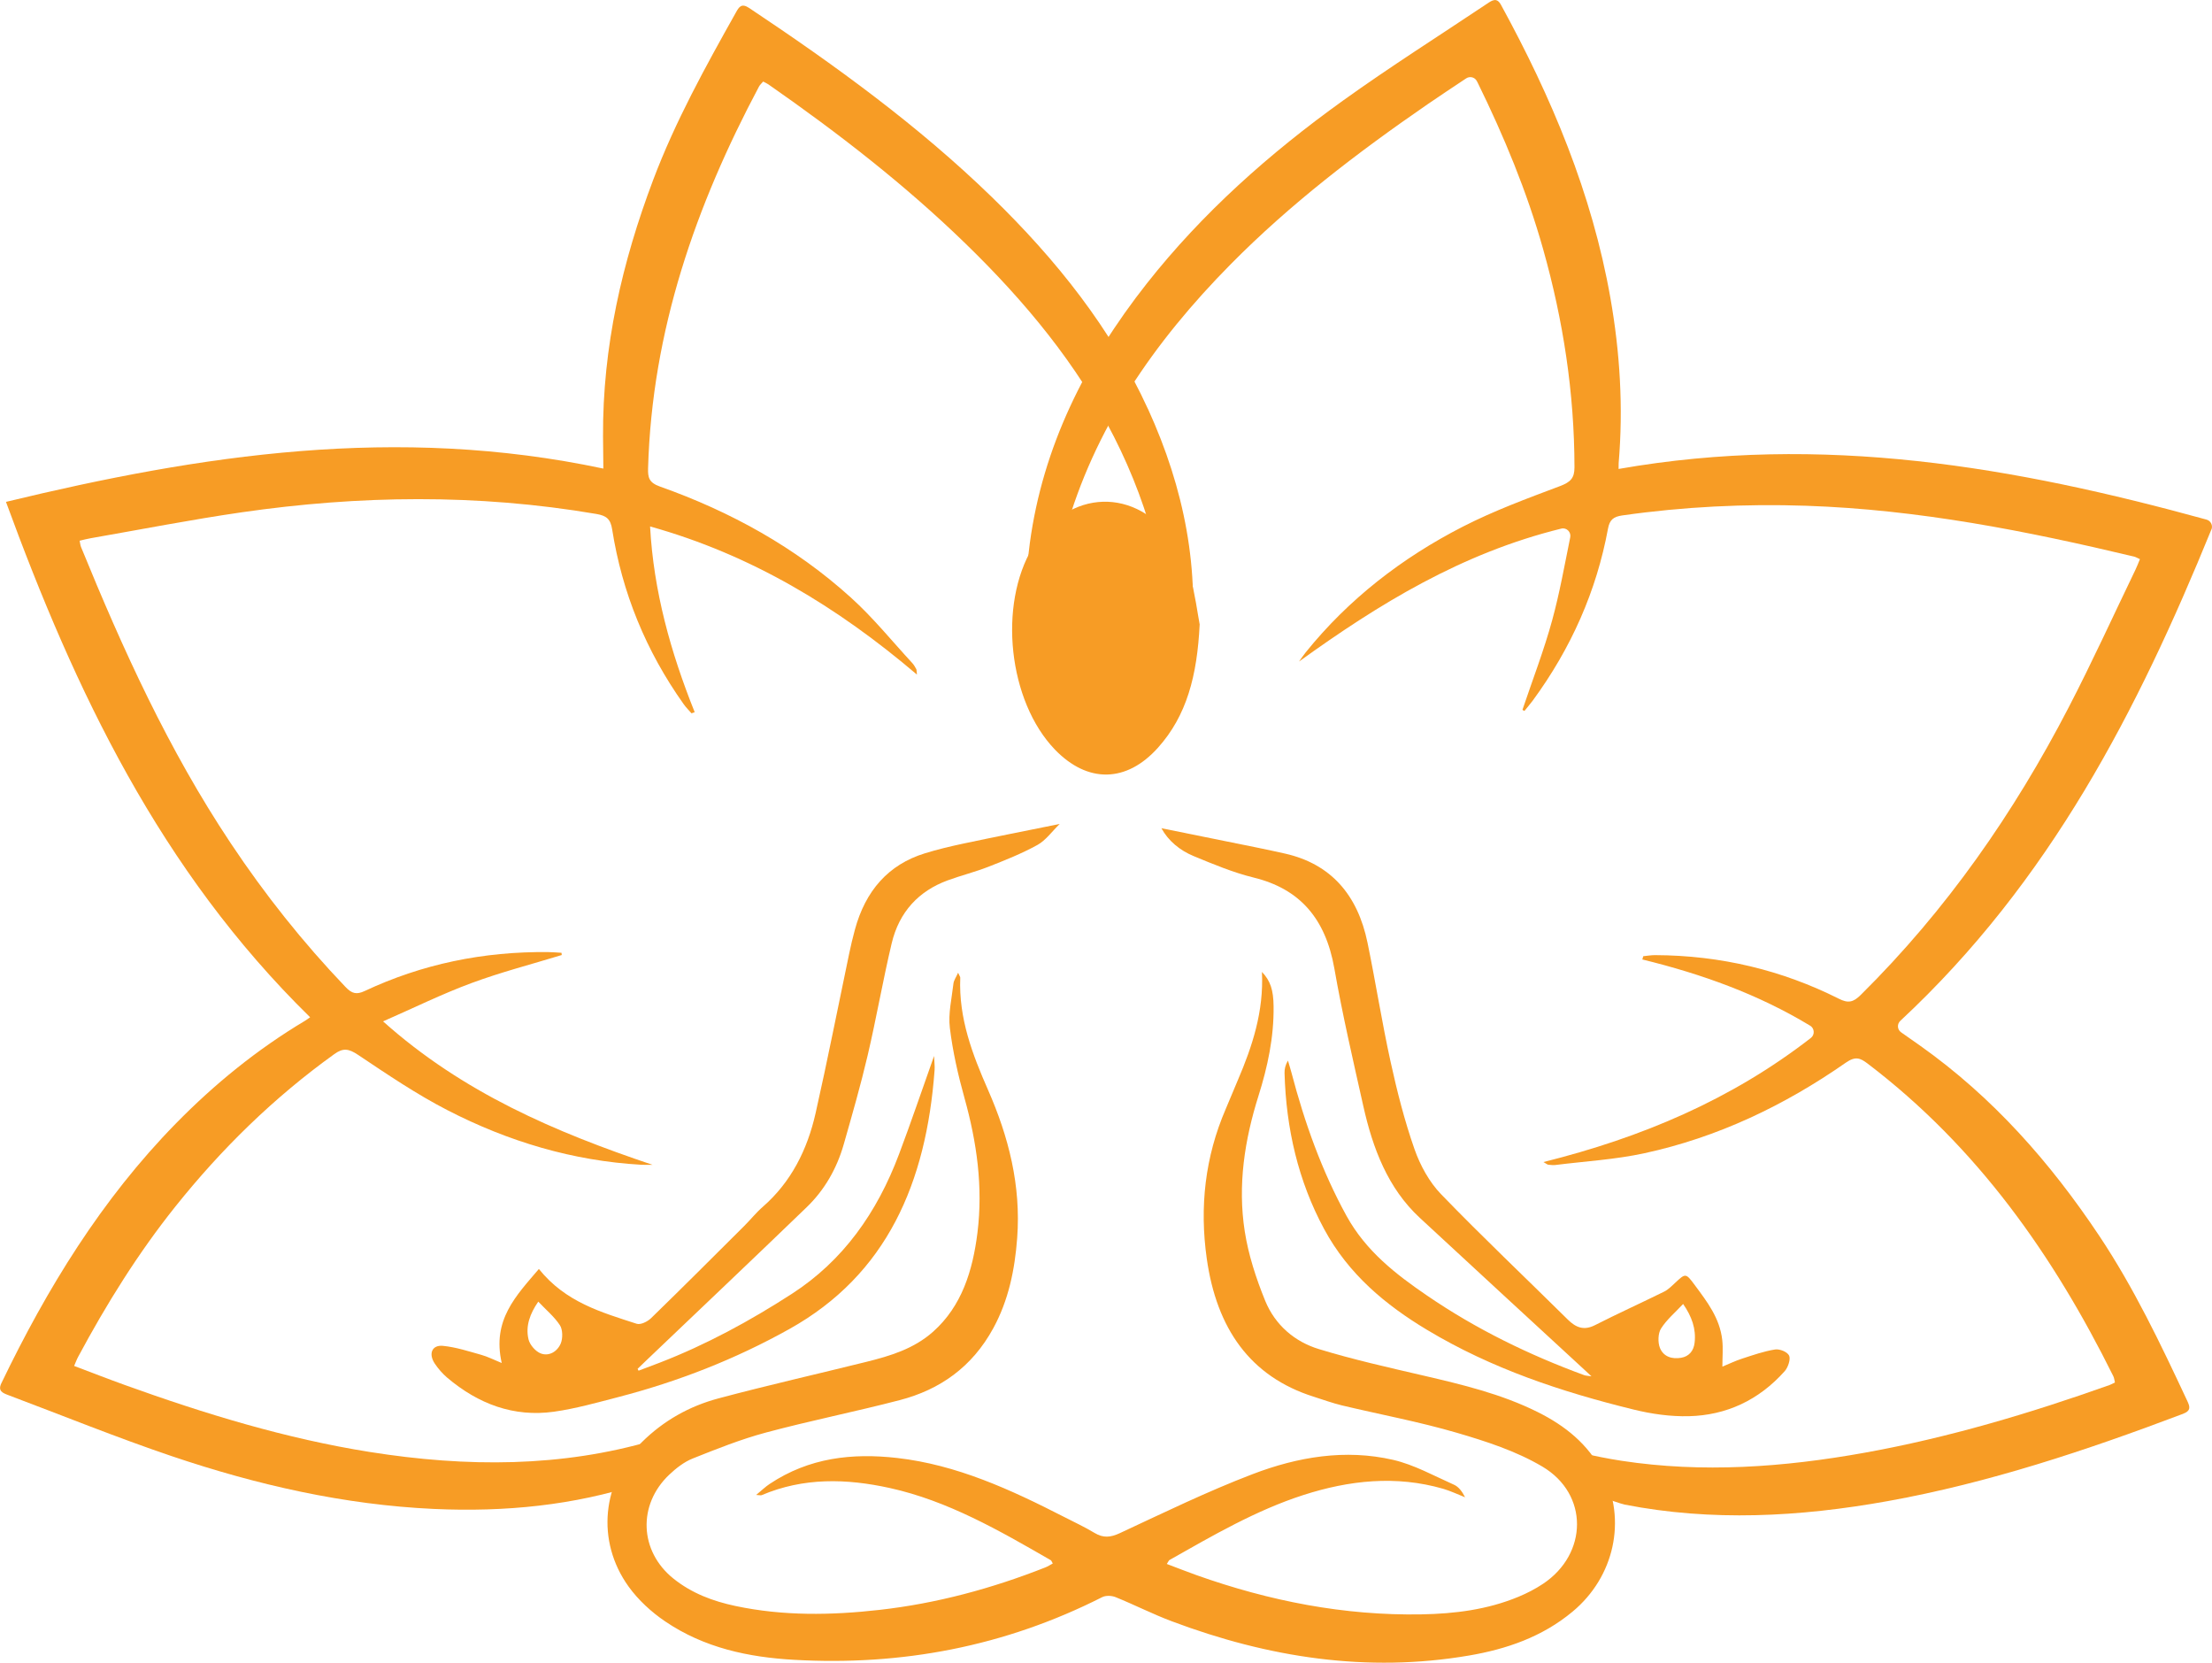 <?xml version="1.0" encoding="UTF-8"?>
<svg id="Layer_1" data-name="Layer 1" xmlns="http://www.w3.org/2000/svg" viewBox="0 0 474.55 356.62">
  <defs>
    <style>
      .cls-1 {
        fill: #f79c25;
      }
    </style>
  </defs>
  <path class="cls-1" d="M246.28,87.73c-7.87-17.24-19.66-32.02-33.47-45.44-15.82-15.37-33.68-28.31-52.08-40.57-1.65-1.1-2.18-.24-2.82,.9-6.55,11.67-13.03,23.38-17.78,35.96-6.65,17.61-10.87,35.8-10.76,55.03,.01,2.25,.05,4.49,.07,6.89-44.31-9.41-86.33-2.97-128.16,7.14,14.86,40.58,33.05,78.99,65.25,110.54-.49,.34-.76,.55-1.06,.73-10.31,6.15-19.46,13.61-27.73,22.04-15.96,16.29-27.65,35.38-37.44,55.7-.82,1.7,.27,2.11,1.54,2.59,11.62,4.37,23.15,9.05,34.89,13.03,18.38,6.22,37.13,10.48,56.36,11.36,15.35,.7,30.07-.81,43.94-5.3,.54-.41,1.34-1.11,2.01-2.21,.88-1.44,1.05-2.8,1.17-3.81,.09-.79,.14-1.97-.1-3.37-19.57,5.76-39.95,5.78-60.79,2.47-17.94-2.85-35.32-8.16-52.48-14.34-3.59-1.29-7.15-2.68-10.94-4.11,.37-.84,.57-1.42,.86-1.95,6.07-11.32,12.84-22.2,20.89-32.27,9.86-12.33,21.08-23.33,34.08-32.67,1.87-1.34,3.05-1.19,5.1,.18,6.25,4.18,12.52,8.44,19.19,11.87,13.08,6.74,26.93,10.86,41.52,11.69,.82,.05,1.64,.01,2.46,.02-20.84-7.01-40.7-15.46-57.82-30.77,6.61-2.9,12.63-5.87,18.95-8.21,6.31-2.34,12.91-4.04,19.38-6.02-.02-.16-.03-.32-.05-.48-.93-.05-1.86-.14-2.78-.15-14.01-.17-27.18,2.59-39.43,8.34-1.76,.83-2.76,.58-4.12-.85-9.18-9.6-17.35-19.9-24.63-30.83-13.38-20.07-23.17-41.63-32.12-63.54-.16-.38-.18-.81-.3-1.35,.86-.2,1.62-.41,2.4-.54,10.8-1.88,21.55-3.99,32.41-5.56,25.09-3.62,50.42-4.01,76.05,.36,2.22,.38,3.05,1.13,3.39,3.34,2.12,13.44,7.18,25.99,15.37,37.5,.48,.68,1.1,1.28,1.65,1.92,.23-.08,.45-.16,.68-.25-5.17-12.89-8.82-25.99-9.57-39.83,21.71,6.06,40.17,17.24,57.25,31.77-.09-.78-.05-1.01-.14-1.17-.25-.45-.5-.91-.85-1.29-4.35-4.71-8.4-9.74-13.16-14.04-11.91-10.79-25.81-18.45-40.96-23.82-2.38-.84-2.62-1.93-2.57-3.91,.84-29.6,10.25-56.41,23.8-81.89,.21-.39,.58-.7,.89-1.07,.46,.25,.81,.39,1.11,.6,14.98,10.43,29.36,21.57,42.4,34.25,12.71,12.35,23.85,25.79,31.76,41.35,8.07,15.89,12.06,32.52,12.52,49.74,.02,.7,.61,1.41,.94,2.12,.77-.58,1.84-1.02,2.25-1.79,.49-.94,.47-2.17,.61-3.29,2.22-18.08-1.21-35.64-9.03-52.76Z"/>
  <path class="cls-1" d="M474.43,113.58c.36-.88-.14-1.89-1.06-2.14-41.07-11.29-82.34-18.55-126.13-10.86,0-.59,0-.94,.02-1.28,1.01-11.96,.28-23.75-1.77-35.38-3.95-22.47-12.65-43.08-23.47-62.87-.9-1.66-1.87-1.01-3-.25-10.32,6.9-20.84,13.55-30.91,20.78-15.76,11.31-30.14,24.08-42.06,39.2-13.26,16.82-22.35,35.16-25.12,55.74-1.1,8.15-1.23,16.27,.12,24.29,.11,.67,.32,1.19,.65,1.54,.89,.95,2.52,.23,2.63-1.07,.03-.4,.06-.8,.08-1.2,.45-8.74,1.72-17.39,4.12-25.98,6.16-22.1,18.98-40.71,35.47-57.4,12.76-12.92,27.2-23.96,42.22-34.31,2.71-1.87,5.46-3.67,8.32-5.58,.76-.51,1.81-.28,2.26,.52,.08,.13,.14,.26,.21,.39,5.66,11.53,10.57,23.36,14.06,35.77,4.28,15.19,6.69,30.73,6.71,46.73,0,2.3-.81,3.17-3.12,4.04-7.04,2.65-14.15,5.27-20.83,8.69-13.1,6.71-24.52,15.57-33.69,26.94-.52,.64-.97,1.32-1.45,1.99,17.19-12.4,34.93-23.26,56.26-28.51,1.13-.28,2.15,.74,1.92,1.87-1.25,6.15-2.29,12-3.86,17.74-1.77,6.49-4.23,12.84-6.39,19.26,.14,.08,.28,.16,.42,.24,.58-.72,1.2-1.43,1.75-2.17,8.3-11.29,13.72-23.6,16.18-36.91,.35-1.91,1.14-2.58,3.09-2.86,13.15-1.87,26.28-2.51,39.41-2.07,24.11,.81,47.34,5.41,70.35,10.9,.4,.1,.77,.33,1.27,.55-.34,.81-.61,1.56-.96,2.27-4.76,9.87-9.3,19.84-14.36,29.59-11.67,22.5-26.1,43.33-44.58,61.61-1.6,1.59-2.7,1.82-4.69,.81-12.16-6.11-25.31-9.3-39.44-9.35-.84,0-1.68,.15-2.52,.23l-.2,.7c12.75,3.12,24.86,7.46,36.01,14.21,.95,.57,1.02,1.94,.15,2.62-17.12,13.28-36.36,21.38-57.38,26.62,.69,.38,.85,.55,1.03,.57,.51,.05,1.04,.12,1.55,.06,6.36-.8,12.81-1.16,19.08-2.52,15.71-3.4,30.03-10.23,43.21-19.42,2.07-1.44,3.1-1.01,4.68,.19,23.57,17.92,39.89,41.19,52.71,67.04,.2,.4,.23,.88,.35,1.35-.47,.23-.79,.43-1.14,.55-17.2,6.11-34.63,11.3-52.54,14.52-17.44,3.14-34.85,4.37-52.11,1.74-3.07-.47-6.07-1.08-9.04-1.78,0,.07,0,.14-.01,.22-.17,.66-.26,1.35-.36,2.03-.22,1.47-.35,3.27-1.22,4.53-.08,.12-.18,.2-.27,.29,1,.39,1.98,.77,2.89,1.11,4.68,1.77,7.99,2.87,8.63,2.99,18.6,3.64,37.48,2.66,56.43-.75,21.71-3.91,42.63-10.89,63.32-18.71,1.86-.7,1.47-1.63,.92-2.82-5.67-12.12-11.42-24.21-18.88-35.39-10.45-15.66-22.77-29.69-38.47-40.8-1.32-.94-2.65-1.87-4.03-2.83-.83-.58-.9-1.77-.16-2.46,32.11-29.88,50.94-66.64,66.72-105.35Z"/>
  <path class="cls-1" d="M205.55,208.64c.3,.66,.47,.87,.46,1.06-.36,8.7,2.61,16.44,5.95,24.04,4.43,10.07,7.1,20.52,6.26,31.79-.51,6.82-1.86,13.36-5.13,19.35-4.57,8.38-11.52,13.18-20.02,15.4-9.55,2.49-19.23,4.41-28.77,6.97-5.33,1.43-10.52,3.5-15.68,5.56-1.84,.73-3.56,2.07-5.05,3.48-6.8,6.45-6.39,16.39,.86,22.24,3.97,3.2,8.53,4.89,13.33,5.91,10.27,2.18,20.59,2.01,30.94,.84,12.22-1.38,24.04-4.56,35.57-9.11,.53-.21,1.02-.53,1.59-.84-.21-.35-.28-.62-.44-.71-11.05-6.37-22.1-12.74-34.54-15.48-9.29-2.04-18.48-2.29-27.49,1.54-.17,.07-.4-.01-1.17-.05,1.21-1,2.01-1.78,2.91-2.37,8.46-5.63,17.69-6.66,27.35-5.56,12.75,1.45,24.31,6.76,35.72,12.6,2.22,1.14,4.49,2.19,6.63,3.48,1.86,1.12,3.42,.97,5.4,.05,9.43-4.39,18.82-8.97,28.49-12.66,9.7-3.71,19.89-5.43,30.14-3.07,4.51,1.04,8.76,3.42,13.08,5.34,1,.44,1.77,1.49,2.37,2.69-1.57-.62-3.11-1.36-4.72-1.83-10.11-2.91-20.13-1.82-29.98,1.35-10.12,3.26-19.39,8.66-28.69,13.92-.17,.09-.26,.35-.6,.86,2.21,.83,4.27,1.65,6.35,2.39,15.69,5.58,31.76,8.72,48.31,8.42,7.1-.13,14.14-1,20.83-3.79,1.8-.75,3.57-1.66,5.21-2.75,9.67-6.43,9.85-19.24-.12-25.15-5.66-3.35-12.09-5.42-18.37-7.26-8.11-2.37-16.43-3.91-24.65-5.87-2.03-.49-4.01-1.22-6.01-1.85-13.74-4.33-20.86-14.72-22.97-29.59-1.58-11.12-.37-21.86,4.06-32.12,.88-2.05,1.71-4.12,2.59-6.17,3.12-7.29,5.6-14.76,5.18-23.24,1.81,1.9,2.46,3.83,2.5,7.4,.08,6.62-1.28,12.97-3.24,19.18-2.98,9.45-4.49,19.16-2.95,29.04,.79,5.09,2.44,10.12,4.37,14.87,2.17,5.33,6.43,8.85,11.52,10.4,7.36,2.25,14.88,3.93,22.37,5.67,8.38,1.95,16.76,3.94,24.59,7.84,5.78,2.88,10.85,6.83,13.99,13.03,5.13,10.12,2.47,22.3-6.49,29.76-6.55,5.46-14.22,8.06-22.24,9.43-21.85,3.73-43.05,.44-63.77-7.35-4.07-1.53-7.99-3.53-12.04-5.17-.85-.34-2.08-.4-2.88,0-20.97,10.62-43.08,14.75-66.09,13.44-9.76-.55-19.29-2.54-27.71-8.27-2.91-1.98-5.71-4.53-7.81-7.45-7.02-9.77-5.71-22.46,2.82-30.93,4.72-4.69,10.3-7.77,16.43-9.41,10.55-2.82,21.19-5.22,31.78-7.85,5.1-1.27,10.15-2.77,14.3-6.46,6.16-5.48,8.5-13.08,9.52-21.23,1.22-9.84-.14-19.42-2.78-28.88-1.37-4.92-2.52-9.96-3.14-15.04-.38-3.09,.41-6.35,.77-9.53,.08-.69,.56-1.32,1-2.32Z"/>
  <path class="cls-1" d="M249.15,177.63c6.81,1.38,13.51,2.73,20.21,4.09,2.12,.43,4.24,.88,6.35,1.36,9.73,2.2,15.54,8.75,17.67,19.11,1.75,8.49,3.09,17.08,4.95,25.54,1.39,6.34,3,12.67,5.13,18.74,1.23,3.51,3.2,7.08,5.69,9.65,8.88,9.19,18.14,17.94,27.21,26.91,1.76,1.74,3.48,2.37,5.8,1.19,4.9-2.49,9.91-4.76,14.84-7.19,.86-.42,1.6-1.17,2.33-1.85,2.29-2.14,2.31-2.19,4.28,.47,2.61,3.53,5.34,7.02,5.87,11.74,.2,1.79,.03,3.62,.03,5.72,1.37-.56,2.76-1.24,4.21-1.71,2.34-.76,4.69-1.59,7.1-1.97,.98-.15,2.62,.5,3.01,1.32,.36,.75-.24,2.54-.94,3.32-5.59,6.28-12.59,9.47-20.55,9.67-3.97,.1-8.05-.48-11.93-1.44-15.36-3.77-30.36-8.73-44.23-17.06-8.92-5.35-16.88-11.95-22.11-21.64-5.56-10.3-8.16-21.57-8.49-33.46-.02-.86,.17-1.72,.73-2.67,.25,.86,.52,1.71,.75,2.57,2.82,10.74,6.51,21.08,11.8,30.71,4.18,7.6,10.61,12.55,17.31,17.13,10.56,7.22,21.89,12.72,33.7,17.06,.33,.12,.7,.12,1.56,.25-.8-.74-1.23-1.14-1.66-1.54-11.73-10.82-23.48-21.61-35.18-32.46-6.83-6.33-10.08-14.85-12.12-24-2.19-9.79-4.47-19.57-6.2-29.45-1.89-10.77-7.44-17.11-17.31-19.52-4.4-1.08-8.68-2.87-12.91-4.62-2.92-1.21-5.4-3.24-6.89-5.97Zm111.94,102.04c-1.73,1.86-3.53,3.35-4.75,5.28-.64,1.01-.7,2.98-.23,4.14,.78,1.93,2.64,2.45,4.56,2.12,1.67-.29,2.68-1.47,2.88-3.22,.35-3-.6-5.62-2.46-8.32Z"/>
  <path class="cls-1" d="M137.02,293.97c1.51-.57,3.03-1.14,4.54-1.72,9.92-3.84,19.29-8.92,28.33-14.76,10.95-7.07,18.26-17.37,22.99-29.96,2.55-6.77,4.88-13.64,7.51-21.05,.05,1.33,.18,2.2,.11,3.06-1.78,24.14-10.23,43.82-31.13,55.49-11.66,6.51-23.87,11.26-36.58,14.57-4.63,1.2-9.27,2.52-13.97,3.18-8.55,1.19-16.19-1.62-22.92-7.34-.98-.84-1.87-1.87-2.61-2.96-1.42-2.11-.63-4.06,1.73-3.83,2.78,.27,5.51,1.17,8.23,1.93,1.34,.37,2.62,1.03,4.39,1.75-2.12-9.24,3.11-14.45,7.97-20.17,5.71,7.14,13.43,9.3,20.97,11.75,.86,.28,2.32-.45,3.1-1.2,6.71-6.52,13.32-13.14,19.95-19.74,1.37-1.36,2.6-2.91,4.05-4.17,6-5.24,9.52-12.16,11.3-20.08,2.56-11.34,4.8-22.77,7.19-34.16,.36-1.73,.77-3.45,1.23-5.15,2.27-8.38,7.19-13.98,15-16.39,2.72-.84,5.48-1.5,8.26-2.09,6.74-1.43,13.51-2.76,20.68-4.21-1.64,1.59-2.99,3.52-4.79,4.51-3.36,1.85-6.94,3.27-10.5,4.67-2.86,1.12-5.86,1.86-8.75,2.92-6.14,2.26-10.39,6.69-12.01,13.53-1.89,7.96-3.28,16.05-5.15,24.02-1.5,6.4-3.32,12.72-5.12,19.03-1.5,5.27-4.16,9.86-7.96,13.52-11.45,11.05-23,21.98-34.51,32.96-.59,.56-1.17,1.14-1.76,1.7,.07,.13,.13,.26,.2,.39Zm-21.55-14.79c-1.76,2.56-2.76,5.2-2.09,8.06,.28,1.21,1.54,2.63,2.64,3.04,1.73,.66,3.53-.36,4.28-2.14,.46-1.09,.43-2.97-.17-3.9-1.21-1.85-2.96-3.28-4.65-5.07Z"/>
  <path class="cls-1" d="M257.37,133.92c-.54,11.03-2.78,19.57-8.94,26.44-6.76,7.55-15.1,7.67-22.11,.41-9.98-10.36-12.24-31.02-4.74-43.42,7.62-12.61,22.34-13.07,30.48-.86,1.42,2.12,2.61,4.58,3.28,7.08,1.06,3.91,1.58,7.99,2.03,10.35Z"/>
</svg>